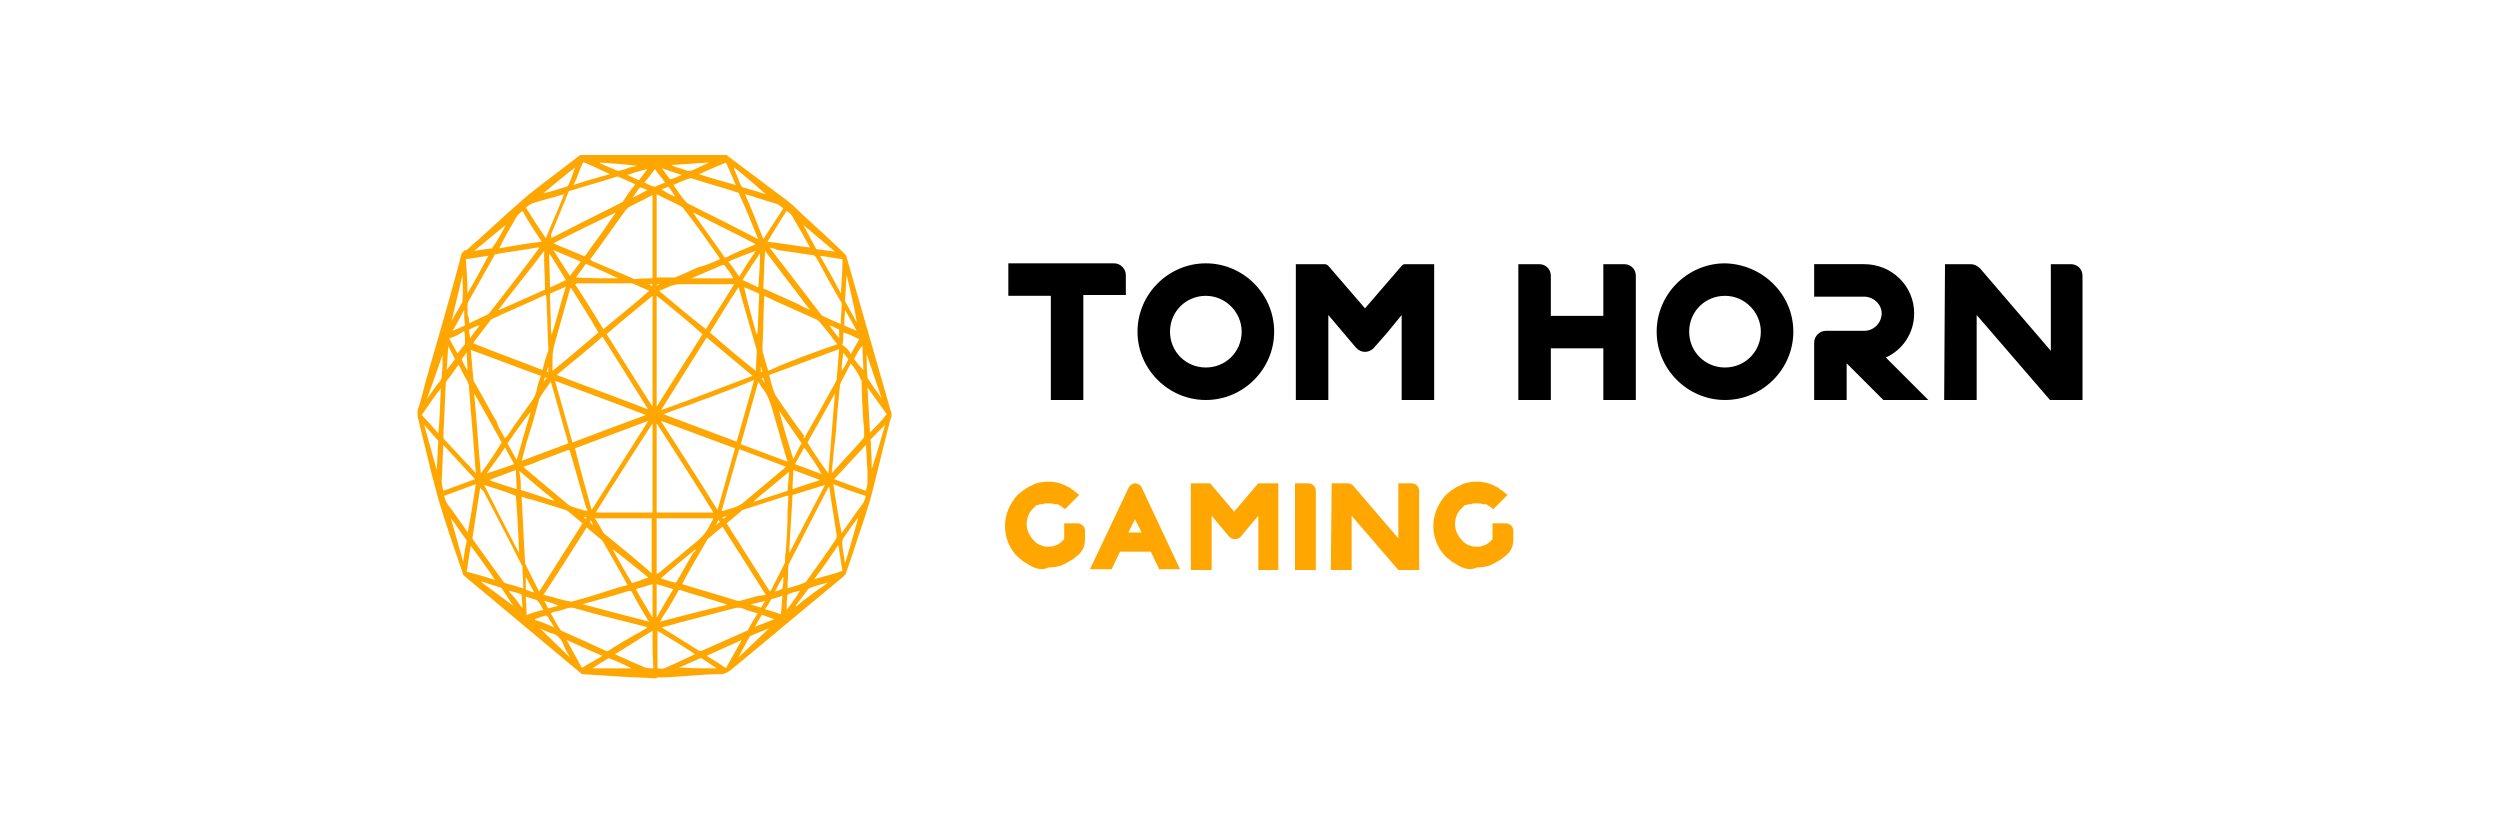 <?xml version="1.0" encoding="utf-8"?>
<!-- Generator: Adobe Illustrator 27.0.0, SVG Export Plug-In . SVG Version: 6.00 Build 0)  -->
<svg version="1.1"
	 id="svg2" xmlns:rdf="http://www.w3.org/1999/02/22-rdf-syntax-ns#" xmlns:sodipodi="http://sodipodi.sourceforge.net/DTD/sodipodi-0.dtd" xmlns:svg="http://www.w3.org/2000/svg" xmlns:dc="http://purl.org/dc/elements/1.1/" xmlns:inkscape="http://www.inkscape.org/namespaces/inkscape" xmlns:cc="http://creativecommons.org/ns#"
	 xmlns="http://www.w3.org/2000/svg" xmlns:xlink="http://www.w3.org/1999/xlink" x="0px" y="0px" viewBox="0 0 300 100"
	 style="enable-background:new 0 0 300 100;" xml:space="preserve">
<style type="text/css">
	.st0{fill:#FFA700;}
</style>
<g>
	<path class="st0" d="M78.6,81.4c-1.3-0.1-2.7-0.1-4-0.2c-1.6-0.1-3.1-0.2-4.7-0.3c-0.1,0-0.2-0.1-0.3-0.2c-3.2-2.7-6.5-5.4-9.7-8.1
		c-1.4-1.2-2.8-2.3-4.2-3.5c-0.1-0.1-0.2-0.2-0.2-0.4c-1-2.9-2-5.8-2.9-8.8c-0.3-1.1-0.6-2.3-0.9-3.4c-0.5-2.2-1.1-4.4-1.6-6.6
		c0-0.2,0-0.4,0-0.6c0.4-1.2,0.7-2.4,1-3.6c1.4-4.8,2.8-9.7,4.1-14.5c0-0.2,0.1-0.3,0.1-0.5c0.1-0.4,0.3-0.5,0.5-0.7
		c0.1,0.1,0.2,0,0.2,0c2.3-2,4.5-4.1,6.8-6.1c0.9-0.8,1.9-1.5,2.9-2.3c1.3-1,2.5-1.9,3.8-2.9c0.1-0.1,0.2-0.1,0.3-0.1
		c5.8,0,11.5,0,17.3,0c0.1,0,0.2,0,0.2,0.1c2.4,1.8,4.8,3.6,7.2,5.4c0.8,0.6,1.5,1.4,2.3,2.1c1.5,1.4,3.1,2.8,4.6,4.3
		c0.1,0.1,0.2,0.2,0.2,0.4c1.7,6,3.5,12.1,5.2,18.1c0,0,0,0,0,0.1c0.3,0.5,0.2,0.9,0,1.4c-0.8,3.1-1.5,6.1-2.3,9.2
		c-0.3,1.1-0.7,2.2-1,3.2c-0.7,2-1.3,4-2,5.9c-0.1,0.2-0.2,0.3-0.3,0.4c-4.5,3.7-9,7.5-13.5,11.2c-0.4,0.3-0.8,0.5-1.2,0.5
		c-1.3,0-2.6,0.1-3.9,0.2s-2.5,0.2-3.8,0.2C78.9,81.4,78.7,81.4,78.6,81.4L78.6,81.4z M87.2,62.8c1.7,2.7,3.5,5.5,5.2,8.2
		c0,0,0-0.1,0.1-0.1c0.5-1.1,1.1-2.1,1.6-3.2c0-0.1,0.1-0.1,0.1-0.2c0-0.5,0-0.9,0.1-1.4c0.1-1.5,0.2-2.9,0.2-4.4
		c0-0.7,0.1-1.4,0.1-2.2c-0.1,0-0.1,0-0.2,0c-1.8,0.6-3.5,1.1-5.3,1.7c0,0-0.1,0-0.1,0.1C88.3,61.9,87.8,62.3,87.2,62.8z M62.6,59.6
		c0,0.7,0.1,1.4,0.1,2.1c0.1,1.9,0.2,3.8,0.3,5.7c0,0.1,0,0.3,0.1,0.4c0.5,1,1,2,1.5,3c0,0.1,0.1,0.1,0.1,0.2
		c1.7-2.7,3.5-5.5,5.2-8.2c-0.6-0.5-1.2-1-1.8-1.5c0,0-0.1,0-0.2-0.1c-1.3-0.4-2.6-0.8-3.9-1.2C63.6,59.9,63.1,59.8,62.6,59.6z
		 M60.6,52.6c0.1-0.1,0.1-0.2,0.2-0.2c1-1.5,2.1-3,3.1-4.4c0.2-0.3,0.4-0.7,0.5-1.2c0.1-0.6,0.3-1.1,0.5-1.7c-2.8-1-5.6-2.1-8.4-3.1
		c0.1,1.2,0.2,2.4,0.3,3.5c0,0.2,0.1,0.4,0.2,0.5c0.9,1.5,1.7,3.1,2.6,4.6C59.8,51.3,60.2,51.9,60.6,52.6z M96.5,52.6
		C96.5,52.6,96.5,52.5,96.5,52.6c1.3-2.3,2.6-4.6,3.8-6.8c0-0.1,0.1-0.2,0.1-0.2c0-0.5,0.1-0.9,0.1-1.4c0.1-0.7,0.1-1.5,0.2-2.3
		c-2.8,1-5.6,2.1-8.4,3.1c0.2,0.8,0.4,1.6,0.7,2.3c0,0.1,0.1,0.1,0.1,0.2c1.1,1.6,2.2,3.2,3.4,4.8C96.4,52.5,96.4,52.5,96.5,52.6z
		 M91.9,71.4c-1.7-2.7-3.4-5.4-5.2-8.2c-0.6,0.5-1.2,1-1.8,1.5c0,0-0.1,0.1-0.1,0.2c-1,1.7-2,3.4-2.9,5.1c0,0,0,0.1-0.1,0.1
		c0.1,0,0.1,0,0.1,0c2.2,0.7,4.4,1.3,6.6,2c0.1,0,0.2,0,0.3,0c0.7-0.2,1.5-0.4,2.2-0.6C91.3,71.5,91.6,71.4,91.9,71.4z M75.3,70.2
		C75.3,70.1,75.3,70.1,75.3,70.2c-1-1.8-2-3.6-3-5.3l-0.1-0.1c-0.6-0.5-1.2-1-1.8-1.5c-1.7,2.7-3.4,5.4-5.2,8.1c0.1,0,0.1,0,0.1,0
		c0.9,0.2,1.8,0.5,2.7,0.7c0.2,0,0.4,0.1,0.6,0.1c1.9-0.5,3.7-1.1,5.6-1.7C74.6,70.4,74.9,70.3,75.3,70.2z M86.4,31.1
		c-0.1-0.1-0.1-0.1-0.1-0.2c-1.4-2-2.8-4-4.3-5.9c-0.1-0.1-0.1-0.1-0.2-0.2c-0.9-0.5-1.9-0.9-2.8-1.4c0,0-0.1,0-0.2-0.1
		c0,3.4,0,6.7,0,10c0.1,0,0.1,0,0.2,0c0.6,0,1.3,0,1.9,0c0.1,0,0.2,0,0.3-0.1c0.8-0.3,1.6-0.7,2.5-1.1
		C84.6,31.9,85.5,31.5,86.4,31.1z M78.3,33.4c0-3.4,0-6.7,0-10c-0.1,0-0.1,0.1-0.2,0.1c-0.9,0.5-1.8,0.9-2.7,1.4
		c-0.1,0.1-0.2,0.2-0.3,0.3c-1.4,1.9-2.7,3.8-4.1,5.7c-0.1,0.1-0.2,0.2-0.2,0.2c0.1,0.1,0.2,0.1,0.2,0.2c1.6,0.7,3.1,1.3,4.7,2
		c0.2,0.1,0.3,0.2,0.5,0.2C76.8,33.4,77.5,33.4,78.3,33.4z M100.5,41.3c-0.1-0.1-0.1-0.1-0.2-0.2c-0.6-0.8-1.2-1.6-1.9-2.4
		c-0.1-0.1-0.2-0.2-0.3-0.3c-1.6-0.7-3.3-1.5-4.9-2.2c-0.5-0.2-1-0.5-1.5-0.7c0,0.1,0,0.2,0,0.3c-0.1,1.9-0.1,3.9-0.2,5.8
		c0,0.3,0,0.6,0.1,0.9c0.2,0.6,0.3,1.1,0.5,1.7c0,0.1,0.1,0.2,0.1,0.3C94.8,43.3,97.6,42.3,100.5,41.3z M65.1,44.4
		c0.2-0.8,0.4-1.6,0.7-2.3c0-0.1,0-0.2,0-0.3c-0.1-1.7-0.1-3.4-0.2-5.1c0-0.4,0-0.8-0.1-1.3c-0.1,0-0.1,0-0.1,0
		c-2.1,1-4.3,1.9-6.4,2.9c-0.1,0-0.1,0.1-0.2,0.2c-0.6,0.8-1.3,1.7-1.9,2.5c0,0.1-0.1,0.1-0.1,0.2C59.5,42.3,62.3,43.3,65.1,44.4z
		 M78.8,50.8c0,3.6,0,7.2,0,10.7c2.3,0,4.5,0,6.8,0C83.4,57.9,81.1,54.4,78.8,50.8z M71.5,61.5c2.3,0,4.5,0,6.8,0
		c0-3.6,0-7.1,0-10.7C76,54.4,73.7,57.9,71.5,61.5z M78.8,35.5c0,4.4,0,8.8,0,13.3c1.8-2.9,3.7-5.8,5.5-8.7
		C82.5,38.5,80.7,37,78.8,35.5z M78.3,48.8c0-4.5,0-8.8,0-13.3c-1.8,1.5-3.7,3-5.5,4.6C74.6,43,76.4,45.8,78.3,48.8z M86.1,61.2
		c0.7-2.5,1.4-4.9,2.1-7.4c-3-1.1-5.9-2.2-8.9-3.3C81.6,54.1,83.9,57.6,86.1,61.2z M71,61.2c2.3-3.6,4.5-7.1,6.8-10.7l0,0
		c-2.9,1.1-5.9,2.2-8.8,3.3C69.6,56.2,70.3,58.7,71,61.2z M66.8,45c3.7,1.4,7.3,2.7,10.9,4.1c0,0,0,0,0-0.1
		c-1.8-2.9-3.6-5.7-5.4-8.6C70.5,42,68.6,43.5,66.8,45z M84.8,40.5c-1.8,2.9-3.6,5.7-5.4,8.6c0,0,0,0,0,0.1
		c3.6-1.3,7.2-2.7,10.9-4.1C88.4,43.5,86.6,42,84.8,40.5z M77.5,49.8L77.5,49.8c-3.6-1.4-7.2-2.7-10.9-4.1c0.7,2.5,1.4,4.9,2.1,7.4
		C71.6,52,74.5,50.9,77.5,49.8z M79.6,49.7C79.6,49.8,79.6,49.8,79.6,49.7c2.9,1.1,5.9,2.2,8.8,3.3c0.7-2.5,1.4-4.9,2.1-7.4
		C86.9,47.1,83.2,48.4,79.6,49.7z M102.1,43.6c-0.4,0.8-0.8,1.5-1.2,2.3c0,0.1-0.1,0.2-0.1,0.3c-0.1,1-0.2,2.1-0.3,3.1
		c-0.1,1.5-0.2,3-0.4,4.4c-0.1,1-0.2,2-0.3,3.1l0.1-0.1c1.2-1.4,2.5-2.7,3.7-4.1c0-0.1,0.1-0.2,0.1-0.3c0-0.6,0-1.1-0.1-1.7
		c-0.1-1.6-0.2-3.2-0.2-4.8c0-0.1,0-0.2-0.1-0.2C103.1,44.9,102.6,44.3,102.1,43.6z M57.1,56.8c0-0.5-0.1-0.9-0.1-1.3
		c-0.2-2.9-0.5-5.9-0.7-8.8c0-0.4-0.1-0.8-0.3-1.1c-0.3-0.5-0.6-1.1-0.9-1.7L55,43.8c-0.5,0.7-0.9,1.3-1.4,1.9c0,0,0,0.1-0.1,0.2
		c-0.1,2.2-0.2,4.3-0.3,6.5c0,0.1,0,0.2,0.1,0.3c0.8,0.9,1.7,1.8,2.5,2.7C56.2,55.8,56.7,56.3,57.1,56.8z M94.5,70.6
		c0.7-0.2,1.4-0.4,2.1-0.7c0.1,0,0.1-0.1,0.2-0.2c1.2-1.7,2.4-3.3,3.5-5c0.1-0.1,0.1-0.3,0.1-0.5c-0.2-1.3-0.4-2.6-0.6-3.8
		c-0.1-0.6-0.2-1.3-0.3-2c0,0.1-0.1,0.1-0.1,0.1c-1.6,3-3.1,6.1-4.7,9.1c0,0.1-0.1,0.1-0.1,0.2C94.6,68.8,94.5,69.7,94.5,70.6z
		 M57.6,58.5c0,0.1,0,0.1,0,0.2c-0.3,1.9-0.6,3.8-0.9,5.8c0,0.1,0,0.2,0.1,0.3c1.2,1.7,2.4,3.3,3.6,5c0.1,0.1,0.2,0.2,0.3,0.2
		c0.4,0.1,0.7,0.2,1.1,0.3c0.3,0.1,0.6,0.2,1,0.3c0-0.8-0.1-1.6-0.1-2.4c0-0.2,0-0.3-0.1-0.4c-1.5-3-3.1-6-4.6-8.9
		C57.7,58.7,57.7,58.6,57.6,58.5z M92.4,29.7C92.4,29.8,92.3,29.8,92.4,29.7c0,0.1,0,0.1,0.1,0.2c2,2.6,4,5.2,6,7.8
		c0.1,0.1,0.2,0.2,0.2,0.2c0.6,0.3,1.3,0.6,2,0.9c0.1,0,0.1,0,0.2,0.1c0-0.1,0-0.2,0-0.3c0-0.7,0.1-1.3,0.1-2c0-0.1,0-0.3-0.1-0.4
		c-1-1.7-2-3.5-2.9-5.2c-0.2-0.3-0.3-0.4-0.6-0.4c-1.4-0.2-2.7-0.4-4.1-0.6C92.9,29.8,92.7,29.8,92.4,29.7z M56.3,38.8
		c0.1,0,0.1-0.1,0.2-0.1c0.6-0.3,1.3-0.6,1.9-0.9c0.1,0,0.2-0.1,0.3-0.2c2-2.6,4-5.1,5.9-7.7c0,0,0.1-0.1,0.1-0.2
		c-0.1,0-0.1,0-0.2,0c-1.7,0.3-3.3,0.5-5,0.8c-0.1,0-0.2,0.1-0.2,0.2c-1,1.8-2.1,3.7-3.1,5.5c0,0.1-0.1,0.2-0.1,0.3
		c0,0.5,0,0.9,0,1.3C56.3,38.1,56.3,38.4,56.3,38.8z M80.8,22.2L80.8,22.2c0.5,0.7,0.9,1.3,1.4,1.9c0.1,0.1,0.2,0.2,0.3,0.3
		c2.8,1.4,5.6,2.8,8.3,4.2c0.1,0,0.1,0,0.2,0.1c0-0.1,0-0.1-0.1-0.2c-0.7-1.7-1.4-3.5-2.2-5.2c0-0.1-0.1-0.2-0.2-0.2
		c-1.8-0.6-3.7-1.1-5.5-1.7c-0.1,0-0.1,0-0.2,0C82.1,21.6,81.5,21.9,80.8,22.2z M66.1,28.6C66.2,28.6,66.2,28.6,66.1,28.6
		c2.9-1.5,5.7-2.9,8.5-4.3c0.1,0,0.1-0.1,0.2-0.2c0.4-0.6,0.8-1.2,1.3-1.8c0,0,0.1-0.1,0.1-0.2c-0.7-0.3-1.3-0.6-2-0.9
		c-0.1,0-0.1,0-0.2,0c-1.8,0.6-3.7,1.1-5.6,1.7c-0.1,0-0.2,0.1-0.2,0.2c-0.7,1.7-1.4,3.4-2.1,5.1C66.2,28.4,66.2,28.5,66.1,28.6z
		 M79.4,75.3C79.5,75.3,79.5,75.4,79.4,75.3c1.6,1,3.1,1.9,4.5,2.8c0.1,0,0.2,0,0.3,0c1.8-0.8,3.6-1.6,5.4-2.4
		c0.1,0,0.2-0.1,0.2-0.2c0.3-0.6,0.6-1.1,1-1.7c0-0.1,0.1-0.1,0.1-0.2c-0.6-0.2-1.2-0.3-1.8-0.6c-0.3-0.1-0.7-0.1-1,0
		c-2.3,0.6-4.6,1.2-6.9,1.8C80.6,75,80,75.1,79.4,75.3z M77.7,75.3c-0.1,0-0.1,0-0.2-0.1c-2.8-0.7-5.7-1.4-8.5-2.2
		c-0.3-0.1-0.6-0.1-1,0c-0.5,0.2-0.9,0.3-1.4,0.4c-0.2,0-0.3,0.1-0.5,0.2c0.4,0.7,0.7,1.3,1.1,1.9c0.1,0.1,0.1,0.2,0.2,0.2
		c1.8,0.8,3.6,1.6,5.3,2.4c0.1,0.1,0.2,0,0.3,0c0.9-0.6,1.9-1.2,2.8-1.7C76.5,76,77.1,75.7,77.7,75.3z M68.5,34.5
		c0,0.1-0.1,0.2-0.1,0.2c-0.6,2.1-1.2,4.3-1.8,6.4c-0.2,0.7-0.3,1.3-0.3,2c0,0.4,0,0.8,0,1.2c0,0,0,0.1,0,0.2
		c1.9-1.5,3.7-3.1,5.5-4.6C70.8,38.1,69.6,36.3,68.5,34.5z M90.7,44.5c0-0.8,0.1-1.6,0.1-2.3c0-0.1,0-0.1,0-0.2
		c-0.7-2.4-1.4-4.9-2.1-7.3c0-0.1,0-0.1-0.1-0.2c-1.2,1.8-2.3,3.6-3.4,5.4C87,41.5,88.8,43,90.7,44.5z M88.9,53.3
		c1.9,0.7,3.7,1.4,5.6,2.1c0-0.1,0-0.2-0.1-0.3c-0.6-2-1.1-3.9-1.7-5.9c-0.3-1-0.6-1.9-1.2-2.6c-0.2-0.2-0.3-0.5-0.5-0.8
		C90.3,48.3,89.6,50.8,88.9,53.3z M62.6,55.3c1.9-0.7,3.7-1.4,5.6-2.1c-0.7-2.5-1.4-4.9-2.1-7.4c-0.4,0.6-0.9,1.2-1.3,1.9
		c0,0.1-0.1,0.1-0.1,0.2c-0.4,1.5-0.8,3-1.3,4.5C63.1,53.3,62.9,54.3,62.6,55.3z M94.3,56c-1.9-0.7-3.7-1.4-5.6-2.1
		c-0.7,2.5-1.4,4.9-2.1,7.4c0.1,0,0.1,0,0.2,0c0.4-0.1,0.9-0.3,1.3-0.4c0.3-0.1,0.7-0.3,1-0.5c1.7-1.4,3.3-2.8,5-4.2
		C94.2,56.1,94.2,56.1,94.3,56z M62.8,56c0.1,0.1,0.1,0.1,0.2,0.2c1.7,1.4,3.3,2.8,5,4.2c0.3,0.3,0.6,0.4,1,0.5
		c0.2,0.1,0.5,0.2,0.7,0.2c0.2,0.1,0.5,0.2,0.8,0.2c0-0.1,0-0.2-0.1-0.2c-0.7-2.3-1.3-4.6-2-6.9c0-0.2-0.1-0.2-0.2-0.2
		c-1.2,0.4-2.3,0.9-3.5,1.3C64.1,55.6,63.5,55.8,62.8,56z M78.8,62.2c0,2.2,0,4.4,0,6.7c0.1-0.1,0.1-0.1,0.2-0.1
		c1.6-1.3,3.1-2.6,4.7-3.9c0.6-0.5,1.1-1.1,1.5-1.9c0.1-0.3,0.3-0.5,0.4-0.8C83.4,62.2,81.1,62.2,78.8,62.2z M71.4,62.2
		c0.4,0.6,0.7,1.2,1,1.7c0.1,0.1,0.1,0.2,0.2,0.2c1.8,1.5,3.7,3,5.5,4.6l0.1,0.1c0-2.2,0-4.4,0-6.6C76,62.2,73.7,62.2,71.4,62.2z
		 M84.7,39.5c1.1-1.8,2.3-3.6,3.4-5.4c-0.1,0-0.2,0-0.3,0c-2.1,0-4.2,0-6.2,0c-0.4,0-0.7,0.1-1.1,0.2c-0.4,0.2-0.9,0.4-1.4,0.6
		C81,36.5,82.8,38,84.7,39.5z M69,34.1c1.2,1.8,2.3,3.6,3.4,5.4c1.8-1.5,3.7-3,5.5-4.6c-0.1,0-0.1-0.1-0.2-0.1
		c-0.5-0.2-1.1-0.5-1.6-0.7c-0.1,0-0.2-0.1-0.3-0.1c-2.2,0-4.4,0-6.6,0C69.2,34.1,69.1,34.1,69,34.1z M99.4,56.8
		c0.3-3.2,0.5-6.4,0.8-9.6l0,0c-1.1,2-2.2,3.9-3.3,5.9C97.7,54.4,98.5,55.6,99.4,56.8z M57.7,56.8c0.9-1.2,1.7-2.4,2.5-3.7
		c-1.1-2-2.2-4-3.3-5.9l0,0C57.2,50.4,57.4,53.6,57.7,56.8z M58.1,58.2c1.4,2.8,2.8,5.5,4.2,8.2l0,0c-0.1-2.3-0.2-4.6-0.4-6.9
		C60.7,59,59.4,58.6,58.1,58.2z M94.7,66.4C94.7,66.4,94.8,66.4,94.7,66.4c1.4-2.7,2.8-5.4,4.3-8.2c-1.3,0.4-2.6,0.8-3.9,1.2
		C95,61.7,94.8,64,94.7,66.4z M65.3,30.1c-1.8,2.4-3.7,4.7-5.5,7.1h0.1c1.8-0.8,3.6-1.6,5.4-2.4c0.1,0,0.1-0.1,0.1-0.3
		c0-1.1-0.1-2.2-0.1-3.3C65.3,30.8,65.3,30.5,65.3,30.1z M97.2,37.2C97.2,37.2,97.3,37.2,97.2,37.2c-1.8-2.4-3.6-4.7-5.4-7.1
		c0,0.1,0,0.2,0,0.2c-0.1,1.4-0.1,2.7-0.2,4.1c0,0.2,0,0.3,0.2,0.3c1.3,0.6,2.7,1.2,4,1.8C96.3,36.8,96.8,37,97.2,37.2z M73.9,25.5
		L73.9,25.5c-2.5,1.2-5,2.4-7.5,3.7c1.2,0.5,2.4,1,3.6,1.5c0.1,0.1,0.2,0,0.3-0.1c0.8-1.2,1.7-2.3,2.5-3.5
		C73.1,26.6,73.5,26.1,73.9,25.5z M90.7,29.3C90.7,29.2,90.7,29.2,90.7,29.3c-2.5-1.3-5-2.5-7.5-3.8v0.1c0.1,0.1,0.2,0.2,0.3,0.4
		c1.1,1.6,2.3,3.2,3.4,4.8c0,0.1,0.1,0.1,0.2,0.1C88.3,30.3,89.5,29.8,90.7,29.3z M79.2,74.6c2.7-0.7,5.3-1.4,8-2
		c0-0.1-0.1-0.1-0.1-0.1c-1.8-0.6-3.7-1.1-5.5-1.7c-0.1,0-0.2,0-0.2,0.1c-0.5,0.9-1,1.8-1.6,2.7C79.5,74,79.4,74.3,79.2,74.6z
		 M69.9,72.5C69.9,72.5,69.9,72.6,69.9,72.5c2.6,0.7,5.3,1.4,8,2.1c0-0.1,0-0.1-0.1-0.1c-0.7-1.2-1.4-2.3-2-3.5
		c-0.1-0.1-0.2-0.1-0.3-0.1c-1.3,0.4-2.6,0.8-3.8,1.1C71.1,72.2,70.5,72.3,69.9,72.5z M67.7,23.3C67.6,23.3,67.6,23.3,67.7,23.3
		c-1.3,0.4-2.6,0.7-3.8,1.1c-0.3,0.1-0.5,0.3-0.8,0.5c0.8,1.3,1.6,2.5,2.4,3.7C66.2,26.8,67,25.1,67.7,23.3z M89.4,23.3
		c0.8,1.8,1.5,3.6,2.2,5.4c0.8-1.2,1.6-2.5,2.4-3.7c-0.3-0.2-0.5-0.4-0.7-0.5c-0.9-0.3-1.7-0.5-2.6-0.8
		C90.2,23.5,89.8,23.4,89.4,23.3z M100,58.1c0.3,2,0.6,3.9,1,5.9c0.1-0.1,0.1-0.2,0.2-0.3c0.8-1.1,1.5-2.2,2.3-3.2
		c0.2-0.3,0.3-0.6,0.4-1C102.5,59.1,101.2,58.6,100,58.1z M56.1,64C56.1,64,56.2,63.9,56.1,64c0.4-2,0.7-3.9,1-5.9
		c-1.3,0.5-2.5,0.9-3.8,1.4c0.1,0.4,0.2,0.7,0.4,1c0.8,1,1.5,2.1,2.3,3.2C56.1,63.8,56.1,63.9,56.1,64z M103.9,53.4
		c-1.3,1.4-2.5,2.7-3.8,4.1c1.3,0.5,2.5,0.9,3.8,1.4c0.2-0.7,0.2-0.7,0.2-1.4c0-0.3,0-0.7,0-1C104,55.4,104,54.4,103.9,53.4z
		 M53.2,53.4c0,0.1,0,0.1,0,0.2c-0.1,1.4-0.1,2.8-0.2,4.1c0,0.4,0.1,0.8,0.2,1.2c1.3-0.5,2.5-0.9,3.8-1.4
		C55.7,56.1,54.4,54.7,53.2,53.4z M97.2,29.7c-0.7-1.3-1.4-2.5-2.1-3.7c-0.2-0.4-0.5-0.5-0.7-0.7c-0.8,1.2-1.5,2.4-2.3,3.7
		C93.8,29.2,95.5,29.5,97.2,29.7z M65,29c-0.8-1.2-1.6-2.4-2.3-3.7c-0.2,0.2-0.5,0.4-0.7,0.7c-0.7,1.2-1.4,2.4-2,3.6
		c0,0,0,0.1-0.1,0.2C61.6,29.5,63.3,29.2,65,29z M83.4,78.5c-1.5-1-3-1.9-4.5-2.8c0,1.5,0,3,0,4.5c0.3,0,0.5,0.1,0.8,0
		C80.9,79.7,82.1,79.1,83.4,78.5z M78.3,75.7c-1.5,0.9-3,1.9-4.5,2.8c0.1,0,0.1,0.1,0.2,0.1c1.1,0.5,2.2,1,3.4,1.5
		c0.3,0.1,0.6,0.1,1,0.1C78.3,78.7,78.3,77.2,78.3,75.7z M106.4,49.7c-0.8-1.1-1.5-2.1-2.3-3.2c0.1,1.8,0.2,3.6,0.3,5.4
		C105.1,51.2,105.8,50.5,106.4,49.7z M52.9,46.6L52.9,46.6c-0.8,1-1.5,2.1-2.3,3.2c0.7,0.7,1.3,1.4,2,2.2
		C52.8,50.1,52.8,48.3,52.9,46.6z M56.1,35.2c0.9-1.5,1.7-3,2.5-4.5c-0.9,0.1-1.8,0.3-2.7,0.4C56,32.4,56.1,33.8,56.1,35.2z
		 M101.1,31.1c-0.9-0.1-1.8-0.3-2.7-0.4c0.9,1.5,1.7,3,2.5,4.5C101,33.7,101.1,32.4,101.1,31.1z M59.4,69.6L59.4,69.6
		c-0.9-1.4-1.9-2.7-2.9-4.1c-0.2,1-0.3,2-0.5,3.1C57.1,68.9,58.2,69.2,59.4,69.6z M97.7,69.5C97.7,69.6,97.7,69.6,97.7,69.5
		c1.1-0.3,2.3-0.6,3.4-1c-0.2-1-0.3-2-0.5-3.1C99.6,66.9,98.7,68.2,97.7,69.5z M84.8,78.7c0.8,0.5,1.5,0.9,2.2,1.4
		c0.1,0.1,0.2,0.1,0.2-0.1c0.6-1,1.1-2,1.7-3c0,0,0-0.1,0.1-0.2C87.7,77.4,86.3,78,84.8,78.7z M72.3,78.7c-1.5-0.6-2.9-1.3-4.3-1.9
		c0.6,1.1,1.2,2.2,1.8,3.3c0,0,0.1,0.1,0.1,0C70.7,79.6,71.5,79.2,72.3,78.7z M73.2,20.9C73.1,20.8,73.1,20.8,73.2,20.9
		c-1.1-0.5-2.1-1-3.1-1.4c-0.1,0-0.1,0-0.2,0.1c-0.2,0.5-0.4,1-0.6,1.5c-0.1,0.4-0.3,0.7-0.5,1.1C70.3,21.7,71.7,21.3,73.2,20.9z
		 M83.9,20.9c1.5,0.5,2.9,0.9,4.4,1.3c0-0.1-0.1-0.2-0.1-0.2c-0.3-0.8-0.7-1.6-1-2.3c-0.1-0.2-0.1-0.2-0.3-0.1
		C85.9,20,85,20.4,83.9,20.9C84,20.8,84,20.8,83.9,20.9z M60.9,53.2c0.4,0.7,0.7,1.3,1.1,2c0.6-2,1.1-3.9,1.7-5.8l0,0
		C62.7,50.6,61.8,51.9,60.9,53.2z M96.2,53.2c-0.9-1.3-1.8-2.6-2.7-3.9l0,0c0.5,1.9,1.1,3.9,1.7,5.8C95.5,54.5,95.8,53.8,96.2,53.2z
		 M67.9,34.4C67.9,34.4,67.8,34.4,67.9,34.4c-0.6,0.3-1.2,0.5-1.8,0.8c-0.1,0-0.1,0.1-0.1,0.2c0,1.1,0.1,2.2,0.1,3.4
		c0,0.5,0,0.9,0.1,1.4l0,0C66.8,38.3,67.3,36.3,67.9,34.4z M90.8,40.2C90.8,40.2,90.9,40.2,90.8,40.2c0-0.1,0-0.2,0.1-0.2
		c0.1-1.5,0.1-3,0.2-4.6c0-0.1,0-0.2-0.1-0.2c-0.5-0.2-1.1-0.5-1.6-0.7h-0.1C89.7,36.3,90.3,38.3,90.8,40.2z M73.5,65.9
		C73.6,65.9,73.6,65.9,73.5,65.9c0.8,1.4,1.5,2.7,2.3,4c0.1,0.1,0.2,0.1,0.2,0c0.4-0.1,0.8-0.2,1.2-0.4c0.2-0.1,0.4-0.1,0.6-0.2
		C76.4,68.2,75,67,73.5,65.9z M83.5,65.9L83.5,65.9c-1.4,1.1-2.8,2.3-4.2,3.5l0,0c0.6,0.2,1.2,0.4,1.7,0.5c0.1,0,0.2-0.1,0.2-0.1
		c0.7-1.2,1.3-2.3,2-3.5C83.4,66.2,83.5,66.1,83.5,65.9z M62.5,58.8c1.4,0.4,2.7,0.9,4,1.3c0,0,0,0,0-0.1c-1.4-1.1-2.8-2.3-4.2-3.5
		C62.5,57.4,62.5,58.1,62.5,58.8z M94.7,56.6c-1.4,1.2-2.8,2.3-4.2,3.5c0,0,0,0,0,0.1c1.3-0.4,2.7-0.9,4-1.3
		C94.6,58.1,94.6,57.4,94.7,56.6z M74.2,33.4C74.1,33.4,74.1,33.3,74.2,33.4c-1.3-0.6-2.6-1.2-3.8-1.7c-0.1,0-0.2,0-0.2,0.1
		c-0.3,0.5-0.7,0.9-1,1.4c0,0,0,0.1-0.1,0.1C70.8,33.4,72.5,33.4,74.2,33.4z M88,33.4C88,33.3,88,33.3,88,33.4
		c-0.3-0.6-0.7-1.1-1.1-1.6c0,0-0.1,0-0.2,0c-0.9,0.4-1.9,0.8-2.8,1.2c-0.3,0.1-0.6,0.3-1,0.4l0,0C84.6,33.4,86.3,33.4,88,33.4z
		 M91.2,30.4L91.2,30.4c-0.7,1-1.4,2.1-2.1,3.2c0.7,0.3,1.3,0.6,1.9,0.9C91.1,33.1,91.2,31.7,91.2,30.4z M65.9,30.4L65.9,30.4
		c0,1.4,0.1,2.7,0.1,4.1c0.7-0.3,1.3-0.6,1.9-0.9C67.2,32.5,66.6,31.4,65.9,30.4z M78.8,74.1c0.7-1.2,1.3-2.3,2-3.4
		c-0.7-0.2-1.3-0.4-2-0.6C78.8,71.4,78.8,72.7,78.8,74.1z M78.3,74.1c0-1.4,0-2.7,0-4c-0.7,0.2-1.3,0.4-2,0.6
		C76.9,71.8,77.6,72.9,78.3,74.1z M69.7,31.4c-1.1-0.5-2.2-0.9-3.3-1.4l0,0c0.7,1.1,1.3,2.1,2,3.1C68.8,32.6,69.2,32,69.7,31.4z
		 M87.4,31.4c0.5,0.6,0.9,1.2,1.3,1.8c0.6-1,1.3-2.1,2-3.1l0,0C89.6,30.5,88.5,30.9,87.4,31.4z M96.5,53.7c-0.4,0.7-0.7,1.3-1.1,2
		c1.1,0.4,2.2,0.8,3.2,1.2l0,0C98,55.8,97.3,54.8,96.5,53.7z M61.7,55.7c-0.4-0.7-0.7-1.3-1.1-2c-0.7,1.1-1.5,2.1-2.2,3.1l0,0
		C59.5,56.5,60.5,56.1,61.7,55.7z M98.4,57.6L98.4,57.6c-1.1-0.4-2.1-0.8-3.2-1.2c0,0.8-0.1,1.5-0.1,2.3
		C96.2,58.3,97.3,58,98.4,57.6z M62,58.7c0-0.8-0.1-1.5-0.1-2.3c-1.1,0.4-2.1,0.8-3.2,1.2l0,0C59.7,58,60.8,58.3,62,58.7z M106.2,51
		L106.2,51c-0.6,0.6-1.1,1.1-1.7,1.7c0,0-0.1,0.2,0,0.3c0,0.8,0.1,1.7,0.1,2.5c0,0.3,0,0.5,0,0.8l0,0
		C105.2,54.5,105.7,52.8,106.2,51z M52.4,56.4C52.4,56.3,52.4,56.3,52.4,56.4c0.1-1.2,0.1-2.3,0.2-3.4c0-0.1,0-0.2-0.1-0.2
		c-0.5-0.6-1-1.1-1.5-1.7c0,0,0,0-0.1-0.1C51.4,52.8,51.9,54.5,52.4,56.4z M103,62.1L103,62.1c-0.6,0.7-1.1,1.5-1.6,2.2
		c-0.3,0.4-0.4,0.7-0.3,1.3c0.1,0.6,0.2,1.3,0.3,2C102,65.7,102.5,63.9,103,62.1z M55.6,67.5c0-0.1,0-0.2,0-0.2
		c0.1-0.8,0.2-1.5,0.4-2.3c0-0.2,0-0.2-0.1-0.3c-0.6-0.8-1.1-1.6-1.7-2.4l-0.1-0.1l0,0C54.6,63.9,55.1,65.7,55.6,67.5z M69,20.1
		L69,20.1c-1.3,1-2.6,2.1-3.8,3.1c0.9-0.2,1.8-0.5,2.8-0.8c0.1,0,0.1-0.1,0.2-0.2c0.3-0.6,0.5-1.2,0.7-1.8
		C68.9,20.4,69,20.2,69,20.1z M88.1,20.1L88.1,20.1c0,0.1,0,0.2,0,0.2c0.3,0.6,0.5,1.3,0.8,1.9c0.1,0.2,0.1,0.2,0.3,0.3
		c0.5,0.1,0.9,0.3,1.4,0.4c0.4,0.1,0.8,0.3,1.3,0.4l0,0C90.6,22.2,89.4,21.1,88.1,20.1z M100.2,30.2L100.2,30.2
		c-1.3-1.1-2.5-2.1-3.8-3.2c0.5,0.9,1,1.9,1.5,2.8c0,0.1,0.1,0.1,0.1,0.1C98.8,30,99.5,30.1,100.2,30.2z M60.7,27L60.7,27
		c-1.3,1-2.5,2.1-3.8,3.1c0.7-0.1,1.4-0.2,2.1-0.3c0.1,0,0.1,0,0.1-0.1C59.7,28.9,60.2,27.9,60.7,27z M53.9,40.6
		c0.4,0.7,0.7,1.3,1,1.8c0.3-0.4,0.6-0.7,0.9-1.1v-0.1c0-0.5,0-1-0.1-1.5C55.2,40.1,54.6,40.4,53.9,40.6z M102.1,42.5
		c0.3-0.6,0.7-1.2,1-1.8c-0.6-0.3-1.2-0.6-1.9-0.8c0,0.5,0,1-0.1,1.4v0.1C101.6,41.7,101.9,42.1,102.1,42.5z M79.8,21.9
		c-0.4-0.6-0.9-1.1-1.2-1.6c-0.4,0.5-0.8,1.1-1.3,1.6c0.4,0.2,0.8,0.4,1.2,0.5h0.1C79,22.2,79.4,22.1,79.8,21.9z M93.9,71.5
		c-0.4,0.1-0.9,0.3-1.3,0.4c0,0-0.1,0-0.1,0.1c-0.2,0.4-0.4,0.7-0.7,1.1c0.7,0.2,1.3,0.4,1.9,0.6C93.8,73,93.8,72.3,93.9,71.5z
		 M65.2,73.2c-0.2-0.4-0.4-0.8-0.7-1.1L64.4,72c-0.4-0.1-0.9-0.3-1.3-0.4c0,0.7,0.1,1.5,0.1,2.2C64,73.5,64.6,73.3,65.2,73.2z
		 M71.1,80.2L71.1,80.2c1.5,0,3,0,4.6,0c0,0,0-0.1-0.1-0.1c-0.8-0.4-1.7-0.8-2.5-1.1H73C72.3,79.4,71.7,79.8,71.1,80.2z M86,80.2
		L86,80.2c-0.6-0.4-1.2-0.8-1.8-1.2c-0.1,0-0.1,0-0.2,0c-0.6,0.3-1.2,0.5-1.8,0.8c-0.2,0.1-0.5,0.2-0.7,0.3l0,0
		C82.9,80.2,84.5,80.2,86,80.2z M51.2,47.9C51.3,47.8,51.3,47.8,51.2,47.9c0.6-0.8,1.1-1.6,1.7-2.3c0-0.1,0.1-0.2,0.1-0.3
		c0-0.5,0.1-1,0.1-1.5c0-0.4,0-0.8,0-1.2l0,0C52.5,44.3,51.9,46.1,51.2,47.9z M105.8,47.8L105.8,47.8c-0.6-1.8-1.2-3.5-1.8-5.3
		c0,0.9,0,1.8,0.1,2.8c0,0.1,0,0.1,0.1,0.2C104.7,46.3,105.3,47.1,105.8,47.8z M101.6,33L101.6,33c-0.1,1-0.1,2-0.2,3
		c0,0.1,0,0.2,0.1,0.3c0.4,0.7,0.8,1.5,1.2,2.2c0,0,0,0.1,0.1,0.1l0,0C102.5,36.6,102,34.8,101.6,33z M55.5,33L55.5,33
		c-0.4,1.8-0.9,3.7-1.3,5.5l0,0c0.4-0.8,0.9-1.5,1.3-2.3c0-0.1,0-0.1,0-0.2C55.6,34.9,55.5,34,55.5,33z M92.3,75.4
		C92.3,75.4,92.2,75.4,92.3,75.4c-0.8,0.3-1.5,0.6-2.2,0.9c-0.1,0-0.1,0.1-0.2,0.2c-0.4,0.7-0.8,1.5-1.2,2.2c0,0.1-0.1,0.1-0.1,0.2
		l0,0C89.9,77.7,91.1,76.5,92.3,75.4z M68.4,78.9C68.5,78.8,68.5,78.8,68.4,78.9c-0.3-0.5-0.6-1-0.8-1.6c-0.3-0.7-0.8-1.2-1.4-1.3
		c-0.1,0-0.2-0.1-0.3-0.1c-0.4-0.2-0.8-0.3-1.1-0.5l0,0C66,76.6,67.2,77.7,68.4,78.9z M99.4,69.9C99.4,69.8,99.4,69.8,99.4,69.9
		C99.4,69.8,99.4,69.8,99.4,69.9c-0.8,0.2-1.6,0.4-2.3,0.7c-0.1,0-0.1,0.1-0.2,0.2c-0.4,0.5-0.8,1.1-1.2,1.6
		c-0.1,0.1-0.2,0.2-0.2,0.3v0.1C96.8,71.7,98.1,70.8,99.4,69.9z M61.6,72.7C61.6,72.7,61.6,72.6,61.6,72.7c-0.5-0.7-0.9-1.4-1.4-2.1
		c0-0.1-0.1-0.1-0.2-0.1c-0.5-0.2-1-0.3-1.5-0.5c-0.3-0.1-0.5-0.2-0.8-0.2l0,0C59,70.8,60.3,71.7,61.6,72.7z M85.1,19.5L85.1,19.5
		c-1.5,0.1-3,0.2-4.5,0.3l0.1,0.1c0.5,0.2,1,0.3,1.5,0.5c0.4,0.2,0.8,0.1,1.2-0.1C84,20,84.5,19.8,85.1,19.5z M76.4,19.9
		C76.4,19.8,76.4,19.8,76.4,19.9c-1.5-0.2-3-0.3-4.5-0.4c0.1,0,0.1,0.1,0.1,0.1c0.7,0.3,1.4,0.6,2.1,0.9c0.1,0,0.1,0,0.2,0
		c0.4-0.1,0.8-0.2,1.2-0.4C75.9,20,76.2,20,76.4,19.9z M102.5,43.1c0.4,0.5,0.7,0.9,1.1,1.3c0-0.9-0.1-1.9-0.1-2.9l0,0
		C103,42,102.8,42.5,102.5,43.1z M53.8,41.5C53.8,41.5,53.7,41.5,53.8,41.5c-0.1,1-0.1,2-0.2,2.9c0.3-0.4,0.7-0.9,1-1.3
		C54.3,42.5,54,42,53.8,41.5z M101.4,37.2c0,0.6-0.1,1.2-0.1,1.8c0,0,0,0.1,0.1,0.1c0.5,0.2,0.9,0.4,1.4,0.6
		C102.4,38.9,101.9,38.1,101.4,37.2z M55.7,37.2c-0.5,0.9-0.9,1.7-1.4,2.5c0.5-0.2,1-0.4,1.4-0.6l0.1-0.1
		C55.7,38.4,55.7,37.8,55.7,37.2z M94.4,73.2c0.6-0.8,1.1-1.5,1.6-2.3c-0.5,0.1-1,0.2-1.4,0.4l-0.1,0.1C94.4,72,94.4,72.5,94.4,73.2
		z M62.7,73c0-0.5-0.1-1-0.1-1.6c0,0,0-0.1-0.1-0.1c-0.5-0.2-0.9-0.3-1.4-0.4c0,0,0,0,0,0.1C61.7,71.6,62.2,72.3,62.7,73z
		 M92.9,74.3C92.9,74.3,92.9,74.2,92.9,74.3c-0.5-0.2-0.9-0.3-1.4-0.5h-0.1c-0.3,0.5-0.5,0.9-0.8,1.4l0,0
		C91.4,74.9,92.2,74.6,92.9,74.3z M81.8,21L81.8,21c-0.8-0.3-1.6-0.5-2.3-0.8c0,0,0,0,0,0.1c0.3,0.4,0.6,0.8,0.9,1.2h0.1
		C80.9,21.4,81.3,21.2,81.8,21z M66.5,75.3c-0.2-0.3-0.3-0.6-0.5-0.8c-0.1-0.2-0.2-0.5-0.4-0.6C65.4,73.8,65.2,74,65,74
		c-0.3,0.1-0.5,0.2-0.8,0.3c0,0,0,0,0,0.1C64.9,74.6,65.7,74.9,66.5,75.3z M75.3,21L75.3,21c0.4,0.2,0.9,0.4,1.3,0.6h0.1
		c0.3-0.4,0.6-0.8,0.9-1.2c0,0,0,0,0-0.1C76.9,20.5,76.1,20.7,75.3,21z M101,44.5L101,44.5c0.3-0.4,0.6-0.9,0.8-1.4
		c-0.2-0.3-0.4-0.5-0.6-0.8C101.1,43,101,43.8,101,44.5z M56.1,44.5L56.1,44.5c0-0.8-0.1-1.5-0.1-2.2c-0.2,0.3-0.4,0.5-0.6,0.8
		C55.6,43.6,55.8,44,56.1,44.5z M63.1,69.2L63.1,69.2c0,0.5,0,1,0,1.5c0,0,0,0.1,0.1,0.1c0.3,0.1,0.5,0.2,0.9,0.3
		C63.7,70.4,63.4,69.8,63.1,69.2z M94,69.2L94,69.2c-0.4,0.6-0.7,1.2-1,1.8c0.3-0.1,0.6-0.2,0.8-0.3l0.1-0.1
		C94,70.2,94,69.7,94,69.2z M56.4,40.6c0.4-0.6,0.8-1.1,1.2-1.6c-0.4,0.1-0.8,0.3-1.2,0.5c0,0-0.1,0.1-0.1,0.2
		C56.3,40,56.4,40.3,56.4,40.6z M100.7,40.6c0-0.3,0-0.6,0-0.9c0-0.1,0-0.2-0.1-0.2c-0.3-0.1-0.6-0.3-0.9-0.4c-0.1,0-0.1,0-0.2-0.1
		l0,0C99.9,39.6,100.3,40.1,100.7,40.6z M77.7,22.8c-0.3-0.1-0.5-0.2-0.8-0.3h-0.1c-0.3,0.3-0.5,0.7-0.8,1.1c0,0,0,0,0,0.1
		C76.6,23.4,77.1,23.1,77.7,22.8z M81,23.6L81,23.6c-0.2-0.4-0.5-0.8-0.7-1.1l-0.1-0.1c-0.2,0.1-0.5,0.2-0.8,0.3
		C79.9,23.1,80.5,23.4,81,23.6z M91.8,72.1c-0.6,0.2-1.2,0.3-1.7,0.4c0.4,0.2,0.8,0.3,1.2,0.4c0,0,0.1,0,0.1-0.1
		C91.5,72.7,91.6,72.4,91.8,72.1z M65.3,72.1c0.2,0.3,0.3,0.5,0.4,0.8l0.1,0.1c0.4-0.1,0.8-0.2,1.2-0.3l0,0
		C66.5,72.4,65.9,72.3,65.3,72.1z M91.5,44.6c-0.1-0.2-0.1-0.4-0.2-0.6l0,0c0,0.2,0,0.5,0,0.7C91.3,44.6,91.4,44.6,91.5,44.6z
		 M65.8,44.7c0-0.3,0-0.5,0-0.7l0,0c-0.1,0.2-0.1,0.4-0.2,0.6C65.7,44.6,65.8,44.6,65.8,44.7z M65.4,45.3c-0.1,0.2-0.1,0.4-0.2,0.6
		l0,0c0.1-0.2,0.2-0.3,0.4-0.5C65.6,45.3,65.5,45.3,65.4,45.3z M91.4,45.4c0.1,0.2,0.3,0.4,0.4,0.6l0,0c-0.1-0.2-0.1-0.4-0.2-0.6
		C91.6,45.3,91.5,45.3,91.4,45.4z M71.2,63L71.2,63c-0.1-0.2-0.2-0.4-0.3-0.6c0,0.1-0.1,0.2-0.1,0.2C70.9,62.8,71,62.9,71.2,63z
		 M86.2,62.4c-0.1,0.2-0.2,0.4-0.3,0.6l0,0c0.1-0.1,0.3-0.2,0.5-0.4C86.3,62.5,86.3,62.5,86.2,62.4z M70.4,62.1
		c-0.2,0-0.3-0.1-0.4-0.1C70.2,62.3,70.3,62.3,70.4,62.1z M87.2,61.9C87,62,86.9,62,86.7,62.1C86.8,62.3,86.9,62.3,87.2,61.9z
		 M78.8,34.3c0.1-0.1,0.2-0.1,0.4-0.2C78.9,34.1,78.8,34.1,78.8,34.3z M78.3,34.3c0-0.2-0.1-0.3-0.4-0.2
		C78,34.2,78.1,34.3,78.3,34.3z"/>
	<path d="M126.1,35.5H121v-3.9h12.7c0.8,0,1.4,0.7,1.4,1.4v2.4H130V48h-3.9V35.5L126.1,35.5z"/>
	<path d="M152.9,39.8c0,4.5-3.7,8.2-8.2,8.2s-8.2-3.7-8.2-8.2s3.7-8.2,8.2-8.2S152.9,35.3,152.9,39.8z M149,39.8
		c0-2.3-1.9-4.3-4.3-4.3c-2.4,0-4.3,1.9-4.3,4.3c0,2.4,1.9,4.3,4.3,4.3S149,42.2,149,39.8z"/>
	<path d="M155.5,31.7h3.5c0.1,0,0.3,0.1,0.4,0.2l4.4,5.1l4.4-5.1c0.1-0.1,0.2-0.2,0.4-0.2h3.5V48h-3.9V37.8l-1.8,2.2l-1.5,1.7
		c-0.6,0.7-1.6,0.7-2.2,0l-3.3-3.9V48h-3.9L155.5,31.7L155.5,31.7z"/>
	<path d="M182.2,31.7h2.5c0.8,0,1.4,0.6,1.4,1.4v4.8h6.3v-6.2h2.5c0.8,0,1.4,0.6,1.4,1.4V48h-3.9v-6.2h-6.3V48h-3.9V31.7L182.2,31.7
		z"/>
	<path d="M215.2,39.8c0,4.5-3.7,8.2-8.2,8.2s-8.2-3.7-8.2-8.2s3.7-8.2,8.2-8.2C211.5,31.7,215.2,35.3,215.2,39.8z M211.3,39.8
		c0-2.3-1.9-4.3-4.3-4.3c-2.4,0-4.3,1.9-4.3,4.3c0,2.4,1.9,4.3,4.3,4.3C209.4,44.1,211.3,42.2,211.3,39.8z"/>
	<path d="M217.7,41.1c0-0.8,0.7-1.4,1.4-1.4h4.6c1.2,0,2.1-1,2.1-2.1s-1-2-2.1-2h-6v-3.9h6c3.3,0,6,2.6,6,5.9c0,2.4-1.4,4.4-3.4,5.3
		l5.1,5.1H226l-4.4-4.4V48h-3.9L217.7,41.1L217.7,41.1z"/>
	<path d="M233.4,31.7h3.1c0.4,0,0.8,0.2,1.1,0.5l8.5,9.9V31.7h2.4c0.8,0,1.4,0.6,1.4,1.4V48H246l-8.8-10.2V48h-3.9L233.4,31.7
		L233.4,31.7z"/>
	<path class="st0" d="M124.1,68.1c-0.1,0-0.2-0.1-0.2-0.1c-0.1,0-0.2-0.1-0.2-0.1l-0.2-0.1l-0.3-0.2c-0.1,0-0.1-0.1-0.2-0.1
		c-0.1-0.1-0.2-0.1-0.3-0.2c-0.2-0.2-0.4-0.3-0.6-0.5c-0.9-0.9-1.5-2.2-1.5-3.7c0-1.4,0.6-2.7,1.5-3.7c0.2-0.2,0.4-0.3,0.6-0.5
		c0.1-0.1,0.2-0.1,0.3-0.2c0.2-0.1,0.4-0.3,0.7-0.4c0.1,0,0.2-0.1,0.2-0.1l0.2-0.1c0.5-0.2,1.1-0.3,1.7-0.3s1.1,0.1,1.7,0.3l0.2,0.1
		c0.1,0,0.2,0.1,0.2,0.1c0.2,0.1,0.5,0.2,0.7,0.4c0.1,0.1,0.2,0.1,0.3,0.2c0.2,0.2,0.4,0.3,0.6,0.5l-1.7,1.7
		c-0.1-0.1-0.3-0.2-0.4-0.3l0,0l-0.1-0.1h-0.1l-0.1-0.1c-0.1,0-0.1-0.1-0.2-0.1h-0.1h-0.1c0,0,0,0-0.1,0h-0.1
		c-0.2-0.1-0.5-0.1-0.7-0.1s-0.5,0-0.7,0.1H125l0,0h-0.1h-0.1c-0.1,0-0.1,0.1-0.2,0.1h-0.1l0,0h-0.1c0,0-0.1,0-0.1,0.1l-0.1,0.1l0,0
		l0,0l0,0c-0.1,0-0.1,0.1-0.1,0.1l0,0c-0.6,0.5-0.9,1.2-0.9,2s0.4,1.5,0.9,2l0.1,0.1l0,0l0.1,0.1c0.1,0.1,0.2,0.1,0.3,0.2
		c0.1,0,0.1,0.1,0.2,0.1s0.2,0.1,0.3,0.1c0.2,0.1,0.4,0.1,0.7,0.1c0.2,0,0.5,0,0.7-0.1c0.1,0,0.2-0.1,0.3-0.1c0.1,0,0.1-0.1,0.2-0.1
		c0.1-0.1,0.2-0.1,0.3-0.2l0,0l0.2-0.2l0.2-0.2v-1.9h1.6c0.5,0,0.9,0.4,0.9,0.9v1c0,0.7-0.2,1.3-0.7,1.8l0,0
		c-0.2,0.2-0.4,0.3-0.6,0.5l-0.3,0.2l-0.2,0.1c-0.1,0.1-0.2,0.1-0.3,0.2c-0.1,0-0.1,0.1-0.2,0.1l-0.2,0.1l0,0l0,0
		c-0.1,0-0.2,0.1-0.2,0.1c-0.5,0.2-1.1,0.3-1.7,0.3C125.2,68.4,124.6,68.3,124.1,68.1z"/>
	<path class="st0" d="M135.4,58.6L135.4,58.6c0.1-0.3,0.5-0.6,0.8-0.6s0.7,0.2,0.8,0.5l4.6,9.8l0,0h-2.5l-1-2.1h-3.7l-1,2.1h-2.6
		L135.4,58.6z M137,63.9l-0.8-1.6l-0.8,1.6H137z"/>
	<path class="st0" d="M142.9,58h2.2c0.1,0,0.2,0,0.2,0.1l2.8,3.3l2.8-3.3c0.1-0.1,0.2-0.1,0.3-0.1h2.2v10.4H151v-6.5l-1.2,1.4
		l-0.9,1.1c-0.4,0.4-1,0.4-1.4,0l-2.1-2.5v6.5h-2.5L142.9,58L142.9,58z"/>
	<path class="st0" d="M155.4,58h1.6c0.5,0,0.9,0.4,0.9,0.9v9.5h-2.5V58z"/>
	<path class="st0" d="M159.8,58h1.9c0.3,0,0.5,0.1,0.7,0.3l5.4,6.3V58h1.6c0.5,0,0.9,0.4,0.9,0.9v9.5h-2.5l-5.6-6.5v6.5h-2.5
		L159.8,58L159.8,58z"/>
	<path class="st0" d="M175.5,68.1c-0.1,0-0.2-0.1-0.2-0.1c-0.1,0-0.2-0.1-0.2-0.1l-0.2-0.1l-0.3-0.2c-0.1,0-0.1-0.1-0.2-0.1
		c-0.1-0.1-0.2-0.1-0.3-0.2c-0.2-0.2-0.4-0.3-0.6-0.5c-0.9-0.9-1.5-2.2-1.5-3.7c0-1.4,0.6-2.7,1.5-3.7c0.2-0.2,0.4-0.3,0.6-0.5
		c0.1-0.1,0.2-0.1,0.3-0.2c0.2-0.1,0.4-0.3,0.7-0.4c0.1,0,0.2-0.1,0.2-0.1l0.2-0.1c0.5-0.2,1.1-0.3,1.7-0.3c0.6,0,1.1,0.1,1.7,0.3
		l0.2,0.1c0.1,0,0.2,0.1,0.2,0.1c0.2,0.1,0.5,0.2,0.7,0.4c0.1,0.1,0.2,0.1,0.3,0.2c0.2,0.2,0.4,0.3,0.6,0.5l-1.7,1.7
		c-0.1-0.1-0.3-0.2-0.4-0.3l0,0l-0.1-0.1h-0.1l-0.1-0.1c-0.1,0-0.1-0.1-0.2-0.1h-0.1h-0.1c0,0,0,0-0.1,0h-0.1
		c-0.2-0.1-0.5-0.1-0.7-0.1s-0.5,0-0.7,0.1h-0.1l0,0h-0.1h-0.1c-0.1,0-0.1,0.1-0.2,0.1h-0.1l0,0h-0.1c0,0-0.1,0-0.1,0.1l-0.1,0.1
		l0,0l0,0l0,0c-0.1,0-0.1,0.1-0.1,0.1l0,0c-0.6,0.5-0.9,1.2-0.9,2s0.4,1.5,0.9,2l0.1,0.1l0,0l0.1,0.1c0.1,0.1,0.2,0.1,0.3,0.2
		c0.1,0,0.1,0.1,0.2,0.1c0.1,0,0.2,0.1,0.3,0.1c0.2,0.1,0.4,0.1,0.7,0.1s0.5,0,0.7-0.1c0.1,0,0.2-0.1,0.3-0.1s0.1-0.1,0.2-0.1
		c0.1-0.1,0.2-0.1,0.3-0.2l0,0l0.2-0.2l0.2-0.2v-1.9h1.6c0.5,0,0.9,0.4,0.9,0.9v1c0,0.7-0.2,1.3-0.7,1.8l0,0
		c-0.2,0.2-0.4,0.3-0.6,0.5l-0.3,0.2l-0.2,0.1c-0.1,0.1-0.2,0.1-0.3,0.2c-0.1,0-0.1,0.1-0.2,0.1l-0.2,0.1l0,0l0,0
		c-0.1,0-0.2,0.1-0.2,0.1c-0.5,0.2-1.1,0.3-1.7,0.3C176.6,68.4,176,68.3,175.5,68.1z"/>
</g>
</svg>
